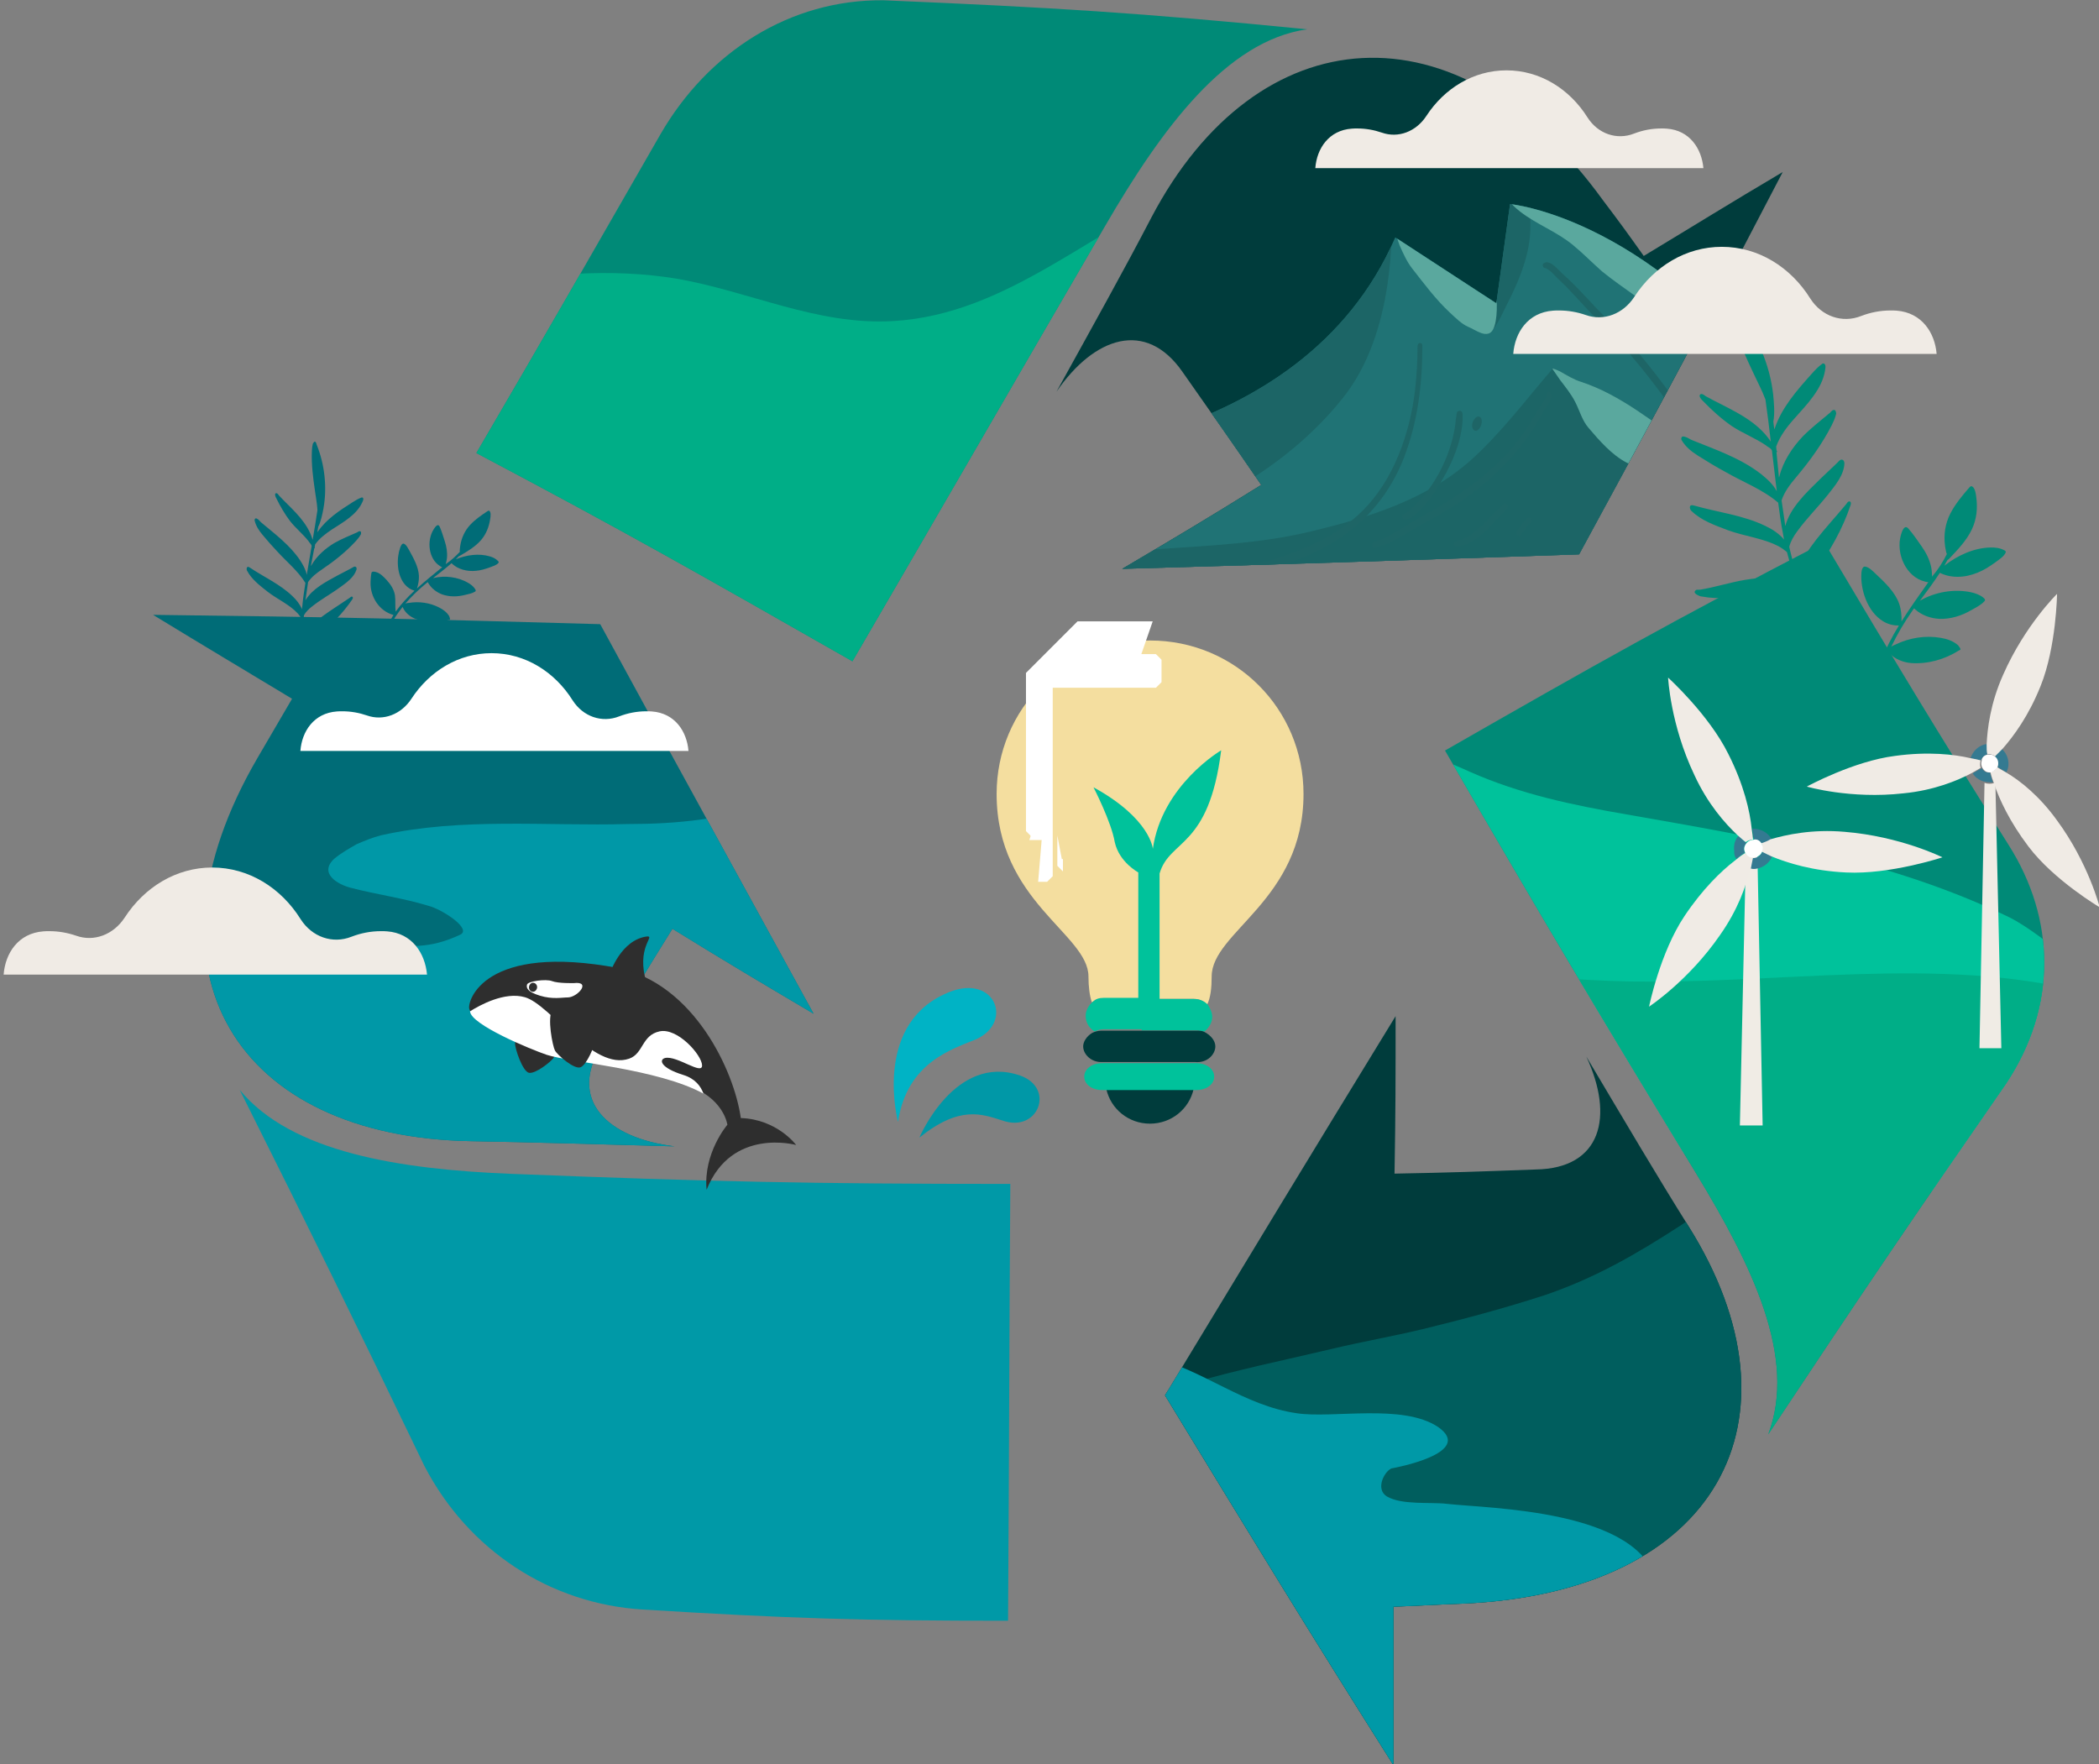 <?xml version="1.0" encoding="UTF-8"?>
<!-- Generator: Adobe Illustrator 26.0.3, SVG Export Plug-In . SVG Version: 6.00 Build 0)  -->
<svg xmlns="http://www.w3.org/2000/svg" xmlns:xlink="http://www.w3.org/1999/xlink" version="1.1" x="0px" y="0px" viewBox="0 0 187.4 157.5" style="enable-background:new 0 0 187.4 157.5;" xml:space="preserve">
<rect x="0" y="0" width="187.4" height="157.5" fill="#808080" stroke="none"/>
<style type="text/css">
	.st0{fill:#006C77;}
	.st1{clip-path:url(#SVGID_00000047738605390329777640000010406572309735667123_);}
	.st2{fill-rule:evenodd;clip-rule:evenodd;fill:#0098A7;}
	.st3{fill:#0099A7;}
	.st4{clip-path:url(#SVGID_00000162320591519883391410000006135019201147890864_);}
	.st5{fill-rule:evenodd;clip-rule:evenodd;fill:#00B4C5;}
	.st6{fill:#003C3C;}
	.st7{clip-path:url(#SVGID_00000065765692660612670290000012343551732053357966_);}
	.st8{fill-rule:evenodd;clip-rule:evenodd;fill:#207375;}
	.st9{clip-path:url(#SVGID_00000118382203503158613380000018067133992435089581_);}
	.st10{fill-rule:evenodd;clip-rule:evenodd;fill:#1C6566;}
	.st11{clip-path:url(#SVGID_00000015333451380862649770000010248259776423531675_);}
	.st12{fill-rule:evenodd;clip-rule:evenodd;fill:#5AA89E;}
	.st13{fill:#1E6566;}
	.st14{fill:#008A77;}
	.st15{clip-path:url(#SVGID_00000002374479476912138790000015936062877220227769_);}
	.st16{fill-rule:evenodd;clip-rule:evenodd;fill:#00AE87;}
	.st17{clip-path:url(#SVGID_00000059307955416210323630000011601306627904426649_);}
	.st18{fill-rule:evenodd;clip-rule:evenodd;fill:#005E5E;}
	.st19{fill-rule:evenodd;clip-rule:evenodd;fill:#0099A7;}
	.st20{clip-path:url(#SVGID_00000010288510384073239700000002579560038780958349_);}
	.st21{fill-rule:evenodd;clip-rule:evenodd;fill:#00C29B;}
	.st22{fill-rule:evenodd;clip-rule:evenodd;fill:#00B3C5;}
	.st23{fill:#2E2E2E;}
	.st24{fill:#FFFFFF;}
	.st25{fill:#F0ECE5;}
	.st26{fill:#347A91;}
	.st27{fill:#F0EBE5;}
	.st28{fill:#F4DE9F;}
	.st29{fill-rule:evenodd;clip-rule:evenodd;fill:#FFFFFF;}
	.st30{fill:#00C29B;}
</style>
<g id="BACKGROUND">
</g>
<g id="OBJECTS">
	<g id="OBJECTS_1_">
		<g transform="matrix(0.962,0,0,0.925,196.349,225.001)">
			<path class="st0" d="M-128.6-145.4c-7.9-15-11.9-22.5-19.8-37.6c-16.8-0.5-25.1-0.7-41.5-0.9c5.2,3.3,7.8,4.9,12.9,8.1     c-1.3,2.3-1.9,3.4-3.2,5.7c-11.6,20.7-1.9,36.6,19.8,37c5.6,0.1,11.7,0.3,18.9,0.5c-6.3-0.8-9.9-4.5-6.8-9.7     c2.6-4.5,3.9-6.8,6.6-11.3C-136.4-150.2-133.8-148.6-128.6-145.4"></path>
			<g>
				<defs>
					<path id="SVGID_1_" d="M-128.6-145.4c-7.9-15-11.9-22.5-19.8-37.6c-16.8-0.5-25.1-0.7-41.5-0.9c5.2,3.3,7.8,4.9,12.9,8.1       c-1.3,2.3-1.9,3.4-3.2,5.7c-11.6,20.7-1.9,36.6,19.8,37c5.6,0.1,11.7,0.3,18.9,0.5c-6.3-0.8-9.9-4.5-6.8-9.7       c2.6-4.5,3.9-6.8,6.6-11.3C-136.4-150.2-133.8-148.6-128.6-145.4"></path>
				</defs>
				<clipPath id="SVGID_00000130611392203825912700000008823607253138906259_">
					<use xlink:href="#SVGID_1_" style="overflow:visible;"></use>
				</clipPath>
				<g style="clip-path:url(#SVGID_00000130611392203825912700000008823607253138906259_);">
					<g transform="matrix(1.04,0,0,1.081,-204.181,-243.163)">
						<path class="st2" d="M65.8,72.5c0,0.1,0.1-0.3,0-0.3c-1.1,0.2-2.1,0.8-3.2,0.9c-2.2,0.3-4.3,0.4-6.5,0.4        c-7.3,0.2-14.8-0.6-22,1c-0.8,0.2-1.5,0.5-2.2,0.8c-0.7,0.4-1.4,0.8-2,1.3c-1.4,1.3,0.3,2.3,1.5,2.6c2.3,0.6,4.6,0.9,6.9,1.6        c1.2,0.3,4,2.1,2.8,2.6c-2.8,1.3-4.5,1-7.4,0.9c-6.3-0.2-13.5-1.3-19.8,0.8C11.5,86,5.1,88.1,6,92.2        c1.3,5.7,9.5,11.1,14.7,12.5c16.6,4.5,31.9,2.1,48.5-0.6c5.3-0.9,11.7-0.6,16.4-3.6c6.2-3.9,15.3-12.5,8.3-20.3        c-1.4-1.5-2.8-3-4.5-4.1c-1.7-1.1-3.5-2-5.4-2.6L65.8,72.5"></path>
					</g>
				</g>
			</g>
		</g>
		<path class="st3" d="M21.4,97.3c4.6,5.6,14.3,7.1,24.2,7.5c17.8,0.7,26.7,0.9,44.6,0.9c-0.1,15.6-0.1,23.4-0.2,39    c-13.1,0-19.6-0.2-32.6-1c-8.3-0.5-15.6-5.3-19.5-12.8C31.3,117.2,28,110.5,21.4,97.3"></path>
		<g>
			<defs>
				<path id="SVGID_00000007395757538778518900000016629208812320544183_" d="M21.4,97.3c4.6,5.6,14.3,7.1,24.2,7.5      c17.8,0.7,26.7,0.9,44.6,0.9c-0.1,15.6-0.1,23.4-0.2,39c-13.1,0-19.6-0.2-32.6-1c-8.3-0.5-15.6-5.3-19.5-12.8      C31.3,117.2,28,110.5,21.4,97.3"></path>
			</defs>
			<clipPath id="SVGID_00000078725292472557527490000016356958552559820210_">
				<use xlink:href="#SVGID_00000007395757538778518900000016629208812320544183_" style="overflow:visible;"></use>
			</clipPath>
			
				<g transform="matrix(0.991,-0.327,0.391,1.28,-211.564,-453.708)" style="clip-path:url(#SVGID_00000078725292472557527490000016356958552559820210_);">
				<path class="st5" d="M49.2,442.4c0.5-0.1,0.8-0.8,1.3-0.9c1.8-0.2,3.9,4,4.6,4.7c3.6,3.3,8.8,6.7,13.1,9      c5.4,2.9,9.9,4.5,15.7,6.4c5.4,1.8,7.5,1.7,12.6,4.4c7.6,4,12.6,11.3,20.2,15.4c2.4,1.3,9.7,4,12.7,6.2c1.4,1,3.4,2.7,3.7,4.7      c0.5,3.7-4.5,7.4-7.8,7.8c-10.2,1.2-20-2.4-29.5-5.6c-8.8-3-15.4-5.7-23.6-10.1c-11-5.9-19.7-14.4-27.8-23.7L49.2,442.4"></path>
			</g>
		</g>
		<g transform="matrix(0.962,0,0,0.925,254.497,83.902)">
			<path class="st6" d="M-160.4-35.8c16.9-0.5,25.5-0.8,42.4-1.4c7.8-14.9,11.6-22.3,18.9-36.9c-5.2,3.2-7.8,4.9-12.9,8.1     c-1.5-2.2-2.2-3.2-3.8-5.4c-13.5-19.4-32.1-17.7-41.9,1.7c-2.5,5-5.4,10.4-8.8,16.8c3.5-5.3,8.3-7,11.7-1.9     c2.9,4.3,4.4,6.5,7.3,10.9C-152.6-40.6-155.2-39-160.4-35.8"></path>
			<g>
				<defs>
					<path id="SVGID_00000039124822038474142500000008436065472708789183_" d="M-160.4-35.8c16.9-0.5,25.5-0.8,42.4-1.4       c7.8-14.9,11.6-22.3,18.9-36.9c-5.2,3.2-7.8,4.9-12.9,8.1c-1.5-2.2-2.2-3.2-3.8-5.4c-13.5-19.4-32.1-17.7-41.9,1.7       c-2.5,5-5.4,10.4-8.8,16.8c3.5-5.3,8.3-7,11.7-1.9c2.9,4.3,4.4,6.5,7.3,10.9C-152.6-40.6-155.2-39-160.4-35.8"></path>
				</defs>
				<clipPath id="SVGID_00000144328110431596361670000005937583974158240899_">
					<use xlink:href="#SVGID_00000039124822038474142500000008436065472708789183_" style="overflow:visible;"></use>
				</clipPath>
				<g style="clip-path:url(#SVGID_00000144328110431596361670000005937583974158240899_);">
					<g transform="matrix(0.265,0,0,0.306,-13.292,28.718)">
						<path class="st8" d="M-593.8-245.9c0,0,101.1-0.3,134.3-69.5l35.4,20.8l4.8-31.3c0,0,52.1,4.2,99.7,66.6l-4.7,52.9H-592        L-593.8-245.9z"></path>
						<g>
							<defs>
								<path id="SVGID_00000150060035694847294440000005237838864589136017_" d="M-593.8-245.9c0,0,101.1-0.3,134.3-69.5l35.4,20.8          l4.8-31.3c0,0,52.1,4.2,99.7,66.6l-4.7,52.9H-592L-593.8-245.9z"></path>
							</defs>
							<clipPath id="SVGID_00000018201610297619560420000003908958249876600721_">
								<use xlink:href="#SVGID_00000150060035694847294440000005237838864589136017_" style="overflow:visible;"></use>
							</clipPath>
							<g style="clip-path:url(#SVGID_00000018201610297619560420000003908958249876600721_);">
								<g transform="matrix(1,0,0,1.031,0,-8.989)">
									<path class="st10" d="M-461.1-302.1c0-0.3,0,1.3,0,1.7c0,1.4,0.2,2.7,0.2,4c0,4.2-0.6,9.2-1.3,13.4           c-2.1,12.7-6.9,25.5-15.8,35.1c-20.3,22.2-52.2,37-81.6,42.2c-11.8,2.1-29.4,2.3-36.8-8.9c-7.9-11.8,6-23.7,15.1-28.5           c8.4-4.4,18.1-7,27-9.8c16.7-5.3,33.5-10.4,49.2-18.3c9.9-4.9,19.6-11.7,27.9-19c5.2-4.5,11.2-10.8,17.2-12.8"></path>
								</g>
								<g transform="matrix(0.938,0.358,-0.416,1.156,56.532,-133.773)">
									<path class="st10" d="M-510.7,15.4c0.4,0,0.6,2.4,0.8,2.8c0.8,2.2,2.2,4.2,3.4,6.1c0.3,0.5,1,1.7,1.9,1.3           c2.2-1.1,2.9-6.5,3.3-8.6c1.6-7.3,2.6-15.6-0.8-22.4c-1.2-2.4-1.1-5.5-3.7-6.8c-1-0.5-10.8-2.4-10.9-2           c-1.1,5.6,7.3,17.8,7.3,23.4c0,1.6,0,4.1-0.5,5.6c-0.1,0.4-0.5,2.7-0.4,2.5"></path>
								</g>
								<g transform="matrix(1,0,0,1.031,0,-8.989)">
									<path class="st10" d="M-583.1-201.9c1.6,0,4.8,1.8,7.3,1.9c10.9,0.7,21.9-1.1,32.7-1.8c18.3-1.1,36.4-1.7,54.4-5.5           c19.3-4.1,40.1-9.5,56-22c10.5-8.3,19.1-18.4,28.3-27.7c0.2-0.2,2.3,0.7,2.6,0.8c2.2,1.1,5,2.6,7.4,3.2           c13.9,4,25.4,12.5,37.7,19.9c9.6,5.8,20.5,9.3,27.7,18.3c2.6,3.2,6.2,5.7,6.8,10c2.6,17.9-23.6,17.8-34.8,18.3           c-3.4,0.1-6.8,0.3-10.2,0.3H-379c-23.8,0-47.5-1-71.4-0.2c-18.1,0.6-36,3.1-54,4.5c-13,1-26,1.3-39,1.8           c-3,0.1-6.1,0.2-9.1,0.5c-2.9,0.3-5.7,0.6-8.6,0.8c-8,0.7-19.7,3-25.1-4.2c-2-2.7-3.7-5.7-2.1-8.9"></path>
									<g>
										<defs>
											<path id="SVGID_00000165198517205019092920000010929003404228882849_" d="M-583.1-201.9c1.6,0,4.8,1.8,7.3,1.9             c10.9,0.7,21.9-1.1,32.7-1.8c18.3-1.1,36.4-1.7,54.4-5.5c19.3-4.1,40.1-9.5,56-22c10.5-8.3,19.1-18.4,28.3-27.7             c0.2-0.2,2.3,0.7,2.6,0.8c2.2,1.1,5,2.6,7.4,3.2c13.9,4,25.4,12.5,37.7,19.9c9.6,5.8,20.5,9.3,27.7,18.3             c2.6,3.2,6.2,5.7,6.8,10c2.6,17.9-23.6,17.8-34.8,18.3c-3.4,0.1-6.8,0.3-10.2,0.3H-379c-23.8,0-47.5-1-71.4-0.2             c-18.1,0.6-36,3.1-54,4.5c-13,1-26,1.3-39,1.8c-3,0.1-6.1,0.2-9.1,0.5c-2.9,0.3-5.7,0.6-8.6,0.8c-8,0.7-19.7,3-25.1-4.2             c-2-2.7-3.7-5.7-2.1-8.9"></path>
										</defs>
										<clipPath id="SVGID_00000097500506236353083410000014266661065348608188_">
											<use xlink:href="#SVGID_00000165198517205019092920000010929003404228882849_" style="overflow:visible;"></use>
										</clipPath>
										<g style="clip-path:url(#SVGID_00000097500506236353083410000014266661065348608188_);">
											<path class="st12" d="M-406.9-260.5c-0.6-0.4,1.2,2.2,1.5,2.5c1.3,1.4,2.4,2.9,3.6,4.4c1.9,2.2,3.9,4.3,5.4,6.9             c1.5,2.6,2.4,5.6,4.6,7.8c3.8,3.9,8.2,8.3,13.3,10.6c4.3,1.9,8.8,3,13.1,4.9c6.3,2.9,10.7,8.9,16.5,12.5             c5.4,3.3,12,3.2,18,3.3c1.1,0,6.5,0,6.6-1.9c0.1-1.7-2.5-4.7-3.3-6.1c-3.4-6.1-6.5-11.4-12.2-15.7             c-15.2-11.6-31.1-21.7-50-26.1c-2.2-0.5-4.3-1.5-6.6-1.8c-1.8-0.2-3.6,0.1-5.3-0.3c-2.5-0.6-4.2-1.5-6.8-0.9"></path>
										</g>
									</g>
								</g>
								<g transform="matrix(1,0,0,1.031,0,-8.989)">
									<path class="st12" d="M-459.4-298.5c-0.1-0.1,1.1,3.1,1.4,3.7c1.2,2.4,2.6,5.1,4.4,7.1c4.3,4.8,8.2,9.4,13.2,13.5           c2,1.6,4.1,3.5,6.5,4.4c2.4,0.8,6.8,4,8.7,0.7c3.1-5.4,0.1-22.9-4.1-26.9c-2.3-2.3-6.2,5.7-8.9,3.9           c-1.8-1.3-3.8-2.4-5.7-3.5c-2.7-1.6-6.2-4.1-9.3-4.8c-2.6-0.5-5.3,2-7.6,1.1"></path>
								</g>
								<g transform="matrix(1,0,0,1.031,0,-8.989)">
									<path class="st12" d="M-420.1-310.1c-1,1.2,3.1,4.2,4.3,5c5.9,4,12.8,6.1,18.6,10.3c3.5,2.5,6.7,5.4,10.1,8           c3.9,2.8,8,5.2,12.1,7.8c4.4,2.8,8.8,5.7,13.8,7.4c0.7,0.2,1.3,0.7,2,0.9c2.9,1,10.5,2.3,12.2-1.6c0.5-1.1-0.7-3.1-1.2-4           c-1.9-3.3-5.3-6.4-7.9-9.3c-7.5-8.2-16.8-14.9-26.3-20.5c-4.6-2.7-9.2-5.3-14.5-6.3c-5.4-1-12.3-3.4-17.8-2.2           c-2.2,0.5-3.9,0.5-5.4,2.3c-0.4,0.5-0.7,1.5-0.5,2.2c0,0.2,0.3,1.1,0.5,0.8"></path>
								</g>
								<g transform="matrix(1,0,0,1.031,0,-8.989)">
									<path class="st13" d="M-406.6-289.6c2.2,0,4.1,2.3,6,3.8c5.1,3.9,9.5,8.6,14.5,12.9c13.9,11.8,25.5,26,36.2,40.8l0.2,0.3           c2.5,3.5,5,7.1,7.4,10.7l0.1,0.7c0,0-0.3,0.5-0.4,0.6l-0.7,0.1l-0.6-0.4c-13.3-18.5-27.2-37.1-45.1-52.2           c-4.5-3.8-8.5-8.2-13.1-11.9c-1.5-1.2-2.8-2.8-4.6-3.5c-0.7-0.3-0.3-0.1-0.3-0.1l-0.6-0.2l-0.3-0.6l0.2-0.6           C-407.4-289.2-406.9-289.6-406.6-289.6z M-359.5-256.2c0.9,0.1,1.7,1,1.7,1c0.6,0.3,0.5,0.4,0.7,0.7c2.2,3.7,5,6.3,7.4,9.6           c1.7,2.3,3.2,4.6,4.7,7c0,0,1.9,2.7,3.3,5c1.4,2.2,2.8,4.5,4.3,6.7l0.1,0.7c0,0-0.3,0.5-0.4,0.6c0,0-0.7,0-0.6,0.2           c0,0,0.1,0.9-0.5,1.2c-1,0.5-2.2-1.1-2.9-2.3l-0.7-1.1l-0.2-0.4l-0.3-0.1c-0.5-0.8-0.4-1.1-0.4-1.1           c-3.8-6.2-7.5-12.5-11.5-18.7c-0.4-0.6-0.5-0.7-0.8-1.1c-1.2-1.6-2.5-3-3.1-4.9l-0.6-0.6c-0.6-0.5-1.1-1.1-0.9-1.8l0.8-0.6           C-359.6-256.2-359.6-256.2-359.5-256.2z M-351.8-260c1.6,0.1,2.9,1.9,3.7,3.6c1,1.3,2.2,3.7,0.2,4.3           c-2.2,0.6-4.6-3.1-5.2-5.7C-353.3-258.8-353.1-260-351.8-260z"></path>
								</g>
								<g transform="matrix(1,0,0,1.031,0,-8.989)">
									<path class="st13" d="M-450.8-264.9l0.6,0.2l0.2,0.6c0,11.7-1.6,23.3-6.4,34.2c-4.8,10.9-13.3,19.8-24,25.6           c-6.9,3.7-14.4,6.4-22,8.2c-3.1,0.7-6.2,1-9.3,0.8l-1.4-0.2c-1.1-0.5-1-0.6-1-0.6l0.2-1c0.5-0.4,0.2-0.3,0.8-0.3l0.5-0.1           c0.2,0,0.3,0,0.5,0c0.8,0,0.9,0,1.3,0c3.7,0.1,7.3-0.7,10.8-1.8c10.3-3,20.7-7,29.1-14.3c10.5-9.1,16.4-23,18.3-36.6           c0.6-4.6,0.9-9.2,0.9-13.8l0.2-0.6C-451.4-264.7-450.9-264.9-450.8-264.9z M-513.1-195.7 M-405.1-249.7l0.3,0.6           c0.2,2.2-2,3.8-3.2,5.8c-5.9,9.5-14.1,17.4-23.7,23.8c-5.7,3.8-11.8,7-18,9.9c-0.1,0.1-0.3,0.1-0.4,0.2           c-4.3,2-8.4,4.6-12.9,6.2c-1.1,0.4-2.3,0.7-3.5,1l-0.7-0.1c0,0-0.4-0.5-0.4-0.6l0.1-0.7l0.6-0.4c6.5-1.8,12.3-5.8,18.3-8.6           c14-6.6,27.5-15.5,35.8-27c1.6-2.3,3.1-4.7,4.8-6.8c0.6-0.8,1.2-1.5,1.5-2.4c0.1-0.3,0-0.2,0-0.2l0.2-0.6l0.6-0.3           C-405.5-249.9-405.3-249.8-405.1-249.7z M-420.2-215.4L-420.2-215.4l0.2,0.6l-0.3,0.6c-4.6,3.9-8.5,8.8-14.4,10.9           c-1.1,0.4-2.2,0.6-3.4,0.7l-0.6-0.2l-0.3-0.6l0.2-0.6c0.5-0.2,0.7-0.3,1-0.4c4.2-0.7,7.8-3.8,10.9-6.6           c0.9-0.8,1.8-1.6,2.8-2.5c0,0,1.3-1.1,2.7-2.2l0.6-0.2C-420.6-215.6-420.4-215.5-420.2-215.4z M-411.9-211.3l0.3,0.6           l-0.2,0.6c0,0-0.8,0.4-0.5,0.3c0,0-1.7,1.9-3.1,3.6l-0.6,0.3l-0.7-0.2l-0.3-0.6l0.2-0.7c1.1-1.4,2.1-3,3.7-3.9           C-412.7-211.5-412.3-211.4-411.9-211.3z M-436.9-244.2l0.7,0.3l0.3,0.7c0,0.8,0,2,0,2c-0.5,6.4-3.4,12.6-7.1,18.1           c-2.8,4.3-6.1,8.5-10.2,11.2c-0.9,0.6-1.9,1.1-3,1l-0.6-0.3l-0.3-0.6l0.2-0.6c0,0,1.6-0.6,2.7-1.4           c8.1-6.4,13.9-16,15.6-25.4c0.2-0.9,0.3-2.3,0.3-2.3c0-0.1,0-0.2,0.1-0.4c0.1-0.6,0.2-1.4,0.2-1.4l0.3-0.7           C-437.6-243.9-437-244.2-436.9-244.2z M-430.3-242.4c1.6,0.2,1.5,3-0.4,4.2c-1.1,0.7-2.6-0.7-1.5-2.8           C-431.7-241.8-431.1-242.4-430.3-242.4z"></path>
								</g>
							</g>
						</g>
					</g>
				</g>
			</g>
		</g>
		<g transform="matrix(0.962,0,0,0.925,289.285,202.878)">
			<path class="st14" d="M-179.4-216.5c-7.5,1.1-13.5,9.6-18.7,18.9c-9.4,16.8-14.1,25.3-23.5,42.1c-14-8.3-20.9-12.4-34.9-20.1     c6.8-12.1,10.2-18.3,17.1-30.8c4.4-7.9,12-13,20.7-12.9C-202.9-218.6-195-218.1-179.4-216.5"></path>
			<g>
				<defs>
					<path id="SVGID_00000174600635318155956360000006279325589714926242_" d="M-179.4-216.5c-7.5,1.1-13.5,9.6-18.7,18.9       c-9.4,16.8-14.1,25.3-23.5,42.1c-14-8.3-20.9-12.4-34.9-20.1c6.8-12.1,10.2-18.3,17.1-30.8c4.4-7.9,12-13,20.7-12.9       C-202.9-218.6-195-218.1-179.4-216.5"></path>
				</defs>
				<clipPath id="SVGID_00000028291372111042613800000008679076761134119318_">
					<use xlink:href="#SVGID_00000174600635318155956360000006279325589714926242_" style="overflow:visible;"></use>
				</clipPath>
				<g style="clip-path:url(#SVGID_00000028291372111042613800000008679076761134119318_);">
					<g transform="matrix(1.04,0,0,1.081,-300.824,-219.254)">
						<path class="st16" d="M26.2,33.8c8.3-7.6,23.2-10.8,34.2-9c6.5,1.1,12.6,4.2,19.4,3.8c10.4-0.6,18-8.5,27.3-12.2        c6-2.4,15.7-4.5,19.4,2.7c6.2,12-7.8,26.4-15.3,33.9c-8.5,8.4-18.3,16-30.3,18.9c-18.1,4.3-45.3-0.7-61-9.8L26.2,33.8z"></path>
					</g>
				</g>
			</g>
		</g>
		<g transform="matrix(0.962,0,0,0.925,305.841,415.86)">
			<path class="st6" d="M-188.4-351.5c-8.6,14.6-12.9,22-21.4,36.6c8.5,14.5,12.7,21.7,21.2,35.7c0-6.1,0-9.2,0-15.3     c2.6-0.1,3.9-0.2,6.5-0.3c23.6-1.1,32.1-17.8,20.9-36.4c-2.9-4.8-5.9-10.1-9.5-16.4c2.6,5.8,1.4,10.8-4.7,10.9     c-5.2,0.2-7.9,0.3-13.1,0.4C-188.4-342.3-188.4-345.4-188.4-351.5"></path>
			<g>
				<defs>
					<path id="SVGID_00000035511852815315837470000011863042941628040858_" d="M-188.4-351.5c-8.6,14.6-12.9,22-21.4,36.6       c8.5,14.5,12.7,21.7,21.2,35.7c0-6.1,0-9.2,0-15.3c2.6-0.1,3.9-0.2,6.5-0.3c23.6-1.1,32.1-17.8,20.9-36.4       c-2.9-4.8-5.9-10.1-9.5-16.4c2.6,5.8,1.4,10.8-4.7,10.9c-5.2,0.2-7.9,0.3-13.1,0.4C-188.4-342.3-188.4-345.4-188.4-351.5"></path>
				</defs>
				<clipPath id="SVGID_00000029031274821860596280000005264134576150233768_">
					<use xlink:href="#SVGID_00000035511852815315837470000011863042941628040858_" style="overflow:visible;"></use>
				</clipPath>
				<g style="clip-path:url(#SVGID_00000029031274821860596280000005264134576150233768_);">
					<g transform="matrix(0.928,0.123,-0.118,0.961,-244.467,-438.136)">
						<path class="st18" d="M107.2,92.3c0.2,0-0.4,0.2-0.5,0.4c-0.5,0.5-0.8,1.2-1.3,1.7c-1.3,1.3-2.6,2.6-4,3.8        c-4,3.4-7.8,6.3-12.5,8.6c-3.8,1.8-7.7,3.4-11.6,4.9c-2.9,1.1-5.8,2-8.7,3.1c-9,3.4-18.2,6.2-25.6,12.5        c-3.7,3.2-5.5,8.5-2.7,12.9c4.5,7.2,12.9,11.7,20.9,13.7c15.9,3.9,30.9,3.8,44.6-5.8c5.2-3.6,10.9-7.3,13.4-13.4        c2.3-5.4,4.6-11.8,3.2-17.9c-0.9-4.1-2.4-3.3-3.9-7.2c-0.8-2.1-0.2-4.5,0-6.6L107.2,92.3"></path>
					</g>
					<g transform="matrix(1.027,-0.169,0.162,1.067,-375.336,-400.842)">
						<path class="st19" d="M127,97c0.6,0,1.1-0.6,1.7-0.6c4.9,0.4,11.2,1.6,15.7,3.6c4.3,1.9,7.3,5.5,11.8,6.9        c3.1,1,9.5,0.6,12.3,3.2c2.9,2.8-4.4,3-4.7,3c-0.7,0.2-1.7,1.6-0.8,2.4c1.2,1,3.8,1.1,5.2,1.5c3.6,1,17.1,3.2,17.4,10        c0,0.7-0.5,1.2-0.7,1.9c-0.2,1-0.4,3.4-1.1,4.2c-1.9,2-6.2,4.2-8.6,5.4c-5.3,2.6-7.4,3.9-13.5,4.4c-2.7,0.3-7.8-0.7-10.5-1        c-8.4-0.8-13.8-0.7-20.9-5.3L127,97"></path>
					</g>
				</g>
			</g>
		</g>
		<g transform="matrix(0.962,0,0,0.925,375.859,186.056)">
			<path class="st14" d="M-226.6-62.7c2.7-7.4-1.5-16.3-6.7-25.2c-9.3-15.9-14-24.1-23.3-40.8c14.1-8.4,21.1-12.5,35.2-20.1     c6.8,11.9,10.2,17.8,17.1,29.2c4.4,7.2,4.5,15.6-0.2,23C-213.3-83.4-217.8-76.5-226.6-62.7"></path>
			<g>
				<defs>
					<path id="SVGID_00000030453478451980368260000016645182285367977877_" d="M-226.6-62.7c2.7-7.4-1.5-16.3-6.7-25.2       c-9.3-15.9-14-24.1-23.3-40.8c14.1-8.4,21.1-12.5,35.2-20.1c6.8,11.9,10.2,17.8,17.1,29.2c4.4,7.2,4.5,15.6-0.2,23       C-213.3-83.4-217.8-76.5-226.6-62.7"></path>
				</defs>
				<clipPath id="SVGID_00000024718899676543786450000009897562600156817549_">
					<use xlink:href="#SVGID_00000030453478451980368260000016645182285367977877_" style="overflow:visible;"></use>
				</clipPath>
				<g style="clip-path:url(#SVGID_00000024718899676543786450000009897562600156817549_);">
					<g transform="matrix(0.967,0.397,-0.382,1.005,-268.749,-339.737)">
						<path class="st21" d="M77.9,177.9c-0.4-0.6,2.3,0,2.4,0c1.7,0.4,3.4,0.3,5.1,0.4c4.9,0.2,9.6-0.6,14.4-1.6        c11.7-2.4,23.4-4.9,35.2-4c3.2,0.3,10.4,2.7,12.6,5c1,1.1,1.1,2.5,1.5,3.8c2.5,8.5-4.8,14.6-12.5,16.8        c-6.1,1.7-11.9,4-18.3,4.5c-5.5,0.5-11-0.2-16.6,0c-7.6,0.3-17.6,0.4-24.1-4.1L77.9,177.9z"></path>
					</g>
					<g transform="matrix(0.992,0.578,-0.774,1.435,-134.491,-542.094)">
						<path class="st16" d="M86.6,268c0.8,0.8,2.2-0.7,3.3-1.1c3.7-1.3,7.5-2.5,11.2-4c11-4.4,21.8-10.7,33.8-12.3        c3-0.4,6-0.3,9.1-0.3c5.7-0.1,9.8,0.9,10.4,7.3c0.8,7.5-3.4,13.5-9.4,17.6c-12,8.3-26.7,15.3-41.6,12.5        c-9.2-1.7-19.6-9.1-17.2-20"></path>
					</g>
				</g>
			</g>
		</g>
		<g transform="matrix(-0.278,0.103,-0.099,-0.267,750.574,66.971)">
			<path class="st14" d="M1843.6,743.7c0.3,0.1,0.4,0.5,0.7,0.8l0,0.1c3,6.6,4.3,13.8,4.6,21l0.1,0.3l0.1,0.4c0,0.1-0.1,0.3-0.1,0.3     c0,0.3,0,0.5,0,0.8c0,0.1,0,0.3,0,0.4c2.6,1.5,6,1.7,9,2.1c0.7,0.1,1.4,0.2,2.1,0.3c5.2,0.8,10.5,1.8,15.3,4.3     c0.7,0.4,1.4,0.8,2.1,1.2c0,0,2,1.6,1,2.2c-0.6,0.4-0.8,0-1.6-0.2c-4.5-0.9-9.2-1.1-13.7-2c-5.1-1-10.2-2.9-14.1-6.5     c0,0.2,0,0.3,0,0.5c0,3.2-0.3,6.4-0.6,9.6c0,0,0.7,1.3,1.4,2.2c3.5,4.3,8.7,6.9,12.9,10.6c3.2,2.9,6.6,5.8,8.4,9.8     c0,0,0.1,0.3,0.1,0.3c0,0,0,0.1,0,0.1c0,0.1,0,0.2,0,0.2c0,0.1,0,0.1,0,0.2c0,0.3-0.2,0.8-0.6,0.8c-0.4,0-0.7-0.3-1-0.5     c-5.9-4.5-12.6-8-17.8-13.6c-1.7-1.8-3.1-3.8-3.9-6.1c0,0-0.1,0.9-0.3,1.8c-0.5,3.3-1.2,6.5-1.9,9.7c3,5.6,7.8,9.9,11.7,14.8     c2.1,2.5,4.1,5.1,6,7.7c1.4,1.9,2.6,4,3,6.3c0.1,0.4-0.1,0.7-0.1,0.7c-0.2,0.4-0.6,0.5-1.2,0c-0.7-0.5-1.1-1.3-1.8-1.9     c-5.7-5.4-11.8-10.6-15.8-17.4c-1.2-2.1-2.3-4.3-2.6-6.7l0,0c-0.8,3.6-1.7,7.2-2.5,10.8l-0.4,1.7c0.1,0.4-0.1,0.3,0.5,1.2     c0.1,0.1,0.2,0.3,0.3,0.4c0.2,0.2,0.3,0.5,0.3,0.5c2.3,3.4,5.4,6.2,7.7,9.5c2.2,3.3,4,6.9,5.5,10.5c0,0.1,0,0.1,0.1,0.2     c0.3,0.7,0.6,1.7,0,2c-0.5,0.2-1-0.4-1.3-1c0,0-0.9-1.1-1.6-1.9c-4.9-5.6-10.4-11.1-12.1-18.6l0-0.1c-1,4.3-2,8.6-2.9,13l0,0.2     c0,2.9,0.4,5.7,0.6,8.5c0.5,5.8,0.9,11.7,0.3,17.5c-0.1,1.1-0.3,2.2-0.6,3.2l-0.5,0.6c-0.1,0.1-0.2,0.3-0.5,0.2     c-0.5-0.1-0.5-0.8-0.7-1.4c-3-9.1-3.5-19-1.3-28.2c0.7-2.7,1.4-5.5,2.8-8c0.1-0.4,0.2-0.9,0.3-1.3c0.1-0.4,0.2-1,0.2-1     c-0.1,0.1-0.1,0.1-0.2,0.2c-4.1,5.3-10.1,8.7-16.1,12c-1.3,0.7-2.6,1.4-4,1.8c-0.2,0.1-0.5,0-0.6-0.1c-0.4-0.5-0.1-1.2,0.2-1.7     c0.1-0.1,0.1-0.3,0.2-0.4c2.8-5.2,8.6-8,14-11c2.9-1.6,5.7-3.5,7.8-6.1l0.3-1.2c0-0.2-0.2-0.3,0.1-0.5l0.1,0     c0.6-2.5,1.3-5,1.9-7.5l0-0.2c-0.1,0.1-0.1,0.2-0.2,0.3c-2.6,4-6.7,7.1-10.8,9.2c-3.3,1.6-6.7,2.7-10.2,4     c-0.2,0.1-0.3,0.2-0.8,0.4c-0.4,0.1-1,0-0.9-0.7c0-0.8,0.2-0.7,0.4-1.1c0.6-0.9,1.4-1.7,2.2-2.5c4.6-4.4,9.9-8.1,15.5-11.4     c2.4-1.4,4.8-3,6.5-5.2l0,0c0.5-2.4,1-4.9,1.5-7.3l0.1-0.3l0-0.3c-3.3,4.8-9.2,7.4-14.8,10c-1.2,0.5-2.4,1.1-3.6,1.6     c-0.6,0.3-1.2,0.5-1.8,0.8c-0.7,0.3-1.3,0.6-1.9,0.9c-0.4,0.2-1.1,0.1-1.2-0.6l0-0.4c0-0.2,0.1-0.3,0.1-0.4     c1.3-3.3,4.8-5.4,7.8-7.3c4.1-2.6,8.6-4.7,12.6-7.5c1.5-1,2.9-2.2,3.9-3.7l0,0c0.4-3.2,0.7-6.4,0.8-9.6c0,0-0.5,0.8-0.9,1.5     c-2.1,3-5.2,5.3-8.3,7.3c-3.9,2.5-7.9,4.6-11.9,7c-0.4,0.2-0.9,0.6-0.9,0.6c-0.3,0.1-0.7,0.1-0.8-0.3c-0.1-0.4,0.3-0.9,0.3-0.9     c4.8-6.2,10.6-11.3,17.1-15.7c1.8-1.2,3.8-2.4,5.3-4l0.1-0.1c-0.2-7.2-1.6-14.5-4.4-21.2l-0.1-0.4c0-0.4-0.1-0.2,0-0.8     C1843.3,743.8,1843.2,743.7,1843.6,743.7z"></path>
		</g>
		<g transform="matrix(0.114,0.104,-0.111,0.12,295.165,14.97)">
			<path class="st14" d="M-425.5,656.2c-0.3-0.1-0.6-0.2-0.9-0.4c-1-0.7-2.1-1.4-3.1-2.2l-0.1-0.1c-4.8-3.8-8.5-8.8-10.3-14.8     c-1.7-5.7-2-11.7-2.2-17.4c0-0.8-0.1-1.7,1.3-1.7c1.4,0,2.6,0.8,3.8,1.6c0,0,1,0.7,1.7,1.3c4.7,3.7,8.7,8.5,10.7,14.5     c2.2,6.6,2,13.6,1.9,20.5l-0.1,0.5l-0.1,0.4c0.3,1.2,0.6,2.3,0.9,3.5c1.6-9.2,5.6-18.2,12.6-24.5c1.9-1.7,4.1-3.2,6.7-3.8     c0.1,0,0.2,0,0.2-0.1c0.1,0,0.1,0,0.2,0c0.5-0.1,1.1-0.1,1.3,0.8c0.6,2.2-0.1,4.7-0.6,7.2c0,0-0.4,1.8-0.7,3     c-1.7,7.3-5.6,14.3-11.8,18.6c-2.1,1.5-4.5,2.6-7,3.3c1.1,6.2,1.8,12.5,2.5,18.6c3-9.3,9.9-17.5,18.3-22.2     c2.2-1.2,4.6-2.2,7.2-2.4c0,0,0.1,0,0.1,0c0.1,0,0.3,0,0.4,0c0.1,0,0.2,0,0.3,0c0.1,0,0.1,0,0.2,0c0.5,0.1,1.1,0.1,1.1,1.1     c0,2.8-1.1,5.4-2,8.1c-1.9,6-5.3,11.6-10.3,15.6c-3.9,3-8.7,4.9-13.6,5c-0.4,0-0.8,0-1.2,0c0.1,0.5,0.1,1,0.2,1.5     c1.1,7.6,2.8,15.1,5.2,22.4c0.3-1.3,0.6-1.8,1-2.6c3.3-7.9,9.1-14.7,16.5-19.2c3.1-1.9,6.5-3.3,10.2-3.4c0,0,0,0,0.1,0     c1,0.1,2.2,0.5,2.2,0.5c0.9,0.7,0.5,0.2,0.2,1.3c-2.5,8.9-7.9,17.1-15.4,22.7c-3.6,2.6-8,4.2-12.4,4c-0.4,0-0.8-0.1-1.2-0.1     c2.2,5.8,4.9,11.5,8.4,16.8c4.1,6.2,9,11.8,14.9,16.5c1.3,1.1,2.6,2.1,3.9,3.1l0.4,1c-0.2,0-0.2,0-0.4,0l-0.6,0.1     c-1.4-0.9-2.8-1.8-4.2-2.8l-0.1,0c-8.6-6.6-15.5-15.4-20.3-24.7c-0.1-0.2-0.2-0.4-0.3-0.6c-8.4,8-22.5,9.2-33,2.8     c-2.1-1.3-4.3-2.7-6.1-4.3c-0.9-0.8,0.1-2.2,1.4-3.4c2.7-2.5,6.7-3.4,10.4-4.2c4.7-1,9.7-1.3,14.2,0.4c4.1,1.6,7.6,4.3,11.7,5.9     c-3-6.8-5.1-13.9-6.6-21.2c-2.3,2.1-5.1,3.5-8.2,4.1c-10.9,2.1-22.7-4.8-28.2-11.3c-0.2-0.3-3-3.2-0.8-4.3c1.9-1,4.4-0.8,6.5-0.8     c7.7,0.1,15.8,0.2,22.2,3.4c3,1.5,5.7,3.8,8,6.3c-1.7-8.5-2.8-17.2-4-25.7c-0.5,0.4-1.1,0.7-1.7,1c-9.7,5.1-23.5-0.4-28.6-10.1     c-1.1-2.1-2.5-5.4,0.6-5.2c4.1,0.4,8.4,1.4,12.7,2.3c4.4,0.9,8.6,2.4,12.3,4.9c1.5,1,2.8,2.3,4.1,3.5c0-0.2,0-0.3-0.1-0.5     C-423.1,665.6-424.1,660.8-425.5,656.2z"></path>
		</g>
		<g transform="matrix(-0.202,0.013,-0.012,-0.202,367.546,192.444)">
			<path class="st0" d="M1634.8,749.3c0.3,0.1,0.4,0.5,0.7,0.8l0,0.1c3,6.6,4.3,13.8,4.6,21l0.1,0.3l0.1,0.4c0,0.1-0.1,0.3-0.1,0.3     c0,0.3,0,0.5,0,0.8c0,0.1,0,0.3,0,0.4c2.6,1.5,6,1.7,9,2.1c0.7,0.1,1.4,0.2,2.1,0.3c5.2,0.8,10.5,1.8,15.3,4.3     c0.7,0.4,1.4,0.8,2.1,1.2c0,0,2,1.6,1,2.2c-0.6,0.4-0.8,0-1.6-0.2c-4.5-0.9-9.2-1.1-13.7-2c-5.1-1-10.2-2.9-14.1-6.5     c0,0.2,0,0.3,0,0.5c0,3.2-0.3,6.4-0.6,9.6c0,0,0.7,1.3,1.4,2.2c3.5,4.3,8.7,6.9,12.9,10.6c3.2,2.9,6.6,5.8,8.4,9.8     c0,0,0.1,0.3,0.1,0.3c0,0,0,0.1,0,0.1c0,0.1,0,0.2,0,0.2c0,0.1,0,0.1,0,0.2c0,0.3-0.2,0.8-0.6,0.8c-0.4,0-0.7-0.3-1-0.5     c-5.9-4.5-12.6-8-17.8-13.6c-1.7-1.8-3.1-3.8-3.9-6.1c0,0-0.1,0.9-0.3,1.8c-0.5,3.3-1.2,6.5-1.9,9.7c3,5.6,7.8,9.9,11.7,14.8     c2.1,2.5,4.1,5.1,6,7.7c1.4,1.9,2.6,4,3,6.3c0.1,0.4-0.1,0.7-0.1,0.7c-0.2,0.4-0.6,0.5-1.2,0c-0.7-0.5-1.1-1.3-1.8-1.9     c-5.7-5.4-11.8-10.6-15.8-17.4c-1.2-2.1-2.3-4.3-2.6-6.7l0,0c-0.8,3.6-1.7,7.2-2.5,10.8l-0.4,1.7c0.1,0.4-0.1,0.3,0.5,1.2     c0.1,0.1,0.2,0.3,0.3,0.4c0.2,0.2,0.3,0.5,0.3,0.5c2.3,3.4,5.4,6.2,7.7,9.5c2.2,3.3,4,6.9,5.5,10.5c0,0.1,0,0.1,0.1,0.2     c0.3,0.7,0.6,1.7,0,2c-0.5,0.2-1-0.4-1.3-1c0,0-0.9-1.1-1.6-1.9c-4.9-5.6-10.4-11.1-12.1-18.6l0-0.1c-1,4.3-2,8.6-2.9,13l0,0.2     c0,2.9,0.4,5.7,0.6,8.5c0.5,5.8,0.9,11.7,0.3,17.5c-0.1,1.1-0.3,2.2-0.6,3.2l-0.5,0.6c-0.1,0.1-0.2,0.3-0.5,0.2     c-0.5-0.1-0.5-0.8-0.7-1.4c-3-9.1-3.5-19-1.3-28.2c0.7-2.7,1.4-5.5,2.8-8c0.1-0.4,0.2-0.9,0.3-1.3c0.1-0.4,0.2-1,0.2-1     c-0.1,0.1-0.1,0.1-0.2,0.2c-4.1,5.3-10.1,8.7-16.1,12c-1.3,0.7-2.6,1.4-4,1.8c-0.2,0.1-0.5,0-0.6-0.1c-0.4-0.5-0.1-1.2,0.2-1.7     c0.1-0.1,0.1-0.3,0.2-0.4c2.8-5.2,8.6-8,14-11c2.9-1.7,5.7-3.5,7.8-6.1l0.3-1.2c0-0.2-0.2-0.3,0.1-0.5l0.1,0     c0.6-2.5,1.3-5,1.9-7.5l0-0.2c-0.1,0.1-0.1,0.2-0.2,0.3c-2.6,4-6.7,7.1-10.8,9.2c-3.3,1.6-6.7,2.7-10.2,4     c-0.2,0.1-0.3,0.2-0.8,0.4c-0.4,0.1-1,0-0.9-0.7c0-0.8,0.2-0.7,0.4-1.1c0.6-0.9,1.4-1.7,2.2-2.5c4.6-4.4,9.9-8.1,15.5-11.4     c2.4-1.4,4.8-3,6.5-5.2l0,0c0.5-2.4,1-4.9,1.5-7.3l0.1-0.3l0-0.3c-3.3,4.8-9.2,7.4-14.8,10c-1.2,0.5-2.4,1.1-3.6,1.6     c-0.6,0.3-1.2,0.5-1.8,0.8c-0.7,0.3-1.3,0.6-1.9,0.9c-0.4,0.2-1.1,0.1-1.2-0.6l0-0.4c0-0.2,0.1-0.3,0.1-0.4     c1.3-3.3,4.8-5.4,7.8-7.3c4.1-2.6,8.6-4.7,12.6-7.5c1.5-1,2.9-2.2,3.9-3.7l0,0c0.4-3.2,0.7-6.4,0.8-9.6c0,0-0.5,0.8-0.9,1.5     c-2.1,3-5.2,5.3-8.3,7.3c-3.9,2.5-7.9,4.6-11.9,7c-0.4,0.2-0.9,0.6-0.9,0.6c-0.3,0.1-0.7,0.1-0.8-0.3c-0.1-0.4,0.3-0.9,0.3-0.9     c4.8-6.2,10.6-11.3,17.1-15.7c1.8-1.2,3.8-2.4,5.3-4l0.1-0.1c-0.2-7.2-1.6-14.5-4.4-21.2l-0.1-0.4c0-0.4-0.1-0.2,0-0.8     C1634.5,749.5,1634.4,749.3,1634.8,749.3z"></path>
		</g>
		<g transform="matrix(0.054,0.094,-0.096,0.059,89.549,45.614)">
			<path class="st0" d="M-205.6,389.5c-0.3-0.1-0.6-0.2-0.9-0.4c-1-0.7-2.1-1.4-3.1-2.2l-0.1-0.1c-4.8-3.8-8.5-8.8-10.3-14.8     c-1.7-5.7-2-11.7-2.2-17.4c0-0.8-0.1-1.7,1.3-1.7c1.4,0,2.6,0.8,3.8,1.6c0,0,1,0.7,1.7,1.3c4.7,3.7,8.7,8.5,10.7,14.5     c2.2,6.6,2,13.6,1.9,20.5l-0.1,0.5l-0.1,0.4c0.3,1.2,0.6,2.3,0.9,3.5c1.6-9.2,5.6-18.2,12.6-24.5c1.9-1.7,4.1-3.2,6.7-3.8     c0.1,0,0.2,0,0.2-0.1c0.1,0,0.1,0,0.2,0c0.5-0.1,1.1-0.1,1.3,0.8c0.6,2.2-0.1,4.7-0.6,7.2c0,0-0.4,1.8-0.7,3     c-1.7,7.3-5.6,14.3-11.8,18.6c-2.1,1.5-4.5,2.6-7,3.3c1.1,6.2,1.8,12.5,2.5,18.6c3-9.3,9.9-17.5,18.3-22.2     c2.2-1.2,4.6-2.2,7.2-2.4c0,0,0.1,0,0.1,0c0.1,0,0.3,0,0.4,0c0.1,0,0.2,0,0.3,0c0.1,0,0.1,0,0.2,0c0.5,0.1,1.1,0.1,1.1,1.1     c0,2.8-1.1,5.4-2,8.1c-1.9,6-5.3,11.6-10.3,15.6c-3.9,3-8.7,4.9-13.6,5c-0.4,0-0.8,0-1.2,0c0.1,0.5,0.1,1,0.2,1.5     c1.1,7.6,2.8,15.1,5.2,22.4c0.3-1.3,0.6-1.8,1-2.6c3.3-7.9,9.1-14.7,16.5-19.2c3.1-1.9,6.5-3.3,10.2-3.4c0,0,0,0,0.1,0     c1,0.1,2.2,0.5,2.2,0.5c0.9,0.7,0.5,0.2,0.2,1.3c-2.5,8.9-7.9,17.1-15.4,22.7c-3.6,2.6-8,4.2-12.4,4c-0.4,0-0.8-0.1-1.2-0.1     c2.2,5.8,4.9,11.5,8.4,16.8c4.1,6.2,9,11.8,14.9,16.5c1.3,1.1,2.6,2.1,3.9,3.1l0.4,1c-0.2,0-0.2,0-0.4,0l-0.6,0.1     c-1.4-0.9-2.8-1.8-4.2-2.8l-0.1,0c-8.6-6.6-15.5-15.4-20.3-24.7c-0.1-0.2-0.2-0.4-0.3-0.6c-8.4,8-22.5,9.2-33,2.8     c-2.1-1.3-4.3-2.7-6.1-4.3c-0.9-0.8,0.1-2.2,1.4-3.4c2.7-2.5,6.7-3.4,10.4-4.2c4.7-1,9.7-1.3,14.2,0.4c4.1,1.6,7.6,4.3,11.7,5.9     c-3-6.8-5.1-13.9-6.6-21.2c-2.3,2.1-5.1,3.5-8.2,4.1c-10.9,2.1-22.7-4.8-28.2-11.3c-0.2-0.3-3-3.2-0.8-4.3c1.9-1,4.4-0.8,6.5-0.8     c7.7,0.1,15.8,0.2,22.2,3.4c3,1.5,5.7,3.8,8,6.3c-1.7-8.5-2.8-17.2-4-25.7c-0.5,0.4-1.1,0.7-1.7,1c-9.7,5.1-23.5-0.4-28.6-10.1     c-1.1-2.1-2.5-5.4,0.6-5.2c4.1,0.4,8.4,1.4,12.7,2.3c4.4,0.9,8.6,2.4,12.3,4.9c1.5,1,2.8,2.3,4.1,3.5c0-0.2,0-0.3-0.1-0.5     C-203.3,398.9-204.3,394.1-205.6,389.5z"></path>
		</g>
		<g transform="matrix(0.813,0.211,-0.239,0.922,122.209,-13.39)">
			<path class="st2" d="M-11.9,127.4c0,0,1.4-8.5,8.7-8c4,0.3,3.4,4.8-0.6,4.5C-6.1,123.8-8.6,123.5-11.9,127.4z"></path>
		</g>
		<g transform="matrix(0.828,-0.449,0.519,0.956,-101.624,105.443)">
			<path class="st22" d="M172.3,75.4c0,0,2.2-7.8,9.6-7.4c5.2,0.2,4.7,4.7,0.7,4.5C180.2,72.3,175.8,71.4,172.3,75.4z"></path>
		</g>
		<g transform="matrix(0.505,0.059,-0.066,0.563,108.52,95.543)">
			<g transform="matrix(0.294,0,0,0.294,135.94,278.695)">
				<path class="st23" d="M-828.3-961.9c0,0,4.1-18.3,19.2-21.8c5.7-1.1-6.2,6.2,3.4,25.2L-828.3-961.9z"></path>
			</g>
			<g transform="matrix(0.294,0,0,0.294,107.352,326.281)">
				<path class="st23" d="M-777.2-1099c-3.4,4.9-5.6,16.3-5.3,18.6c0.3,2.7,6.4,14.4,10.3,14.7c3.9,0.2,11.9-6.9,13.6-9.5      c1.7-2.6-12.7-21-12.2-22.6C-770.9-1097.7-776.6-1099.9-777.2-1099"></path>
			</g>
			<g transform="matrix(0.294,0,0,0.294,85.742,336.159)">
				<path class="st23" d="M-738.6-1129.7c-1.7-4.1,4.4-36,85.7-30.9c45.8,3.8,75.8,47.4,83,72.2c21.7-1.6,34.7,10.9,34.7,10.9      s-39.6-5.6-50,29.4c-4.6-19.4,7.8-35.9,7.8-35.9s-3.9-14.4-27.5-18.7c-15.5-4-72-8.2-81.5-13      C-696-1120.4-735.2-1121.5-738.6-1129.7"></path>
			</g>
			<g transform="matrix(0.294,0,0,0.294,167.225,306.005)">
				<path class="st24" d="M-884.2-1005.2c-14.3-2.4-15.5-6.7-11.9-7.9c6.9-2.1,23.4,7.1,22.4,1.6c-0.9-5.5-17.2-18.6-27.6-15.4      c-10.4,3.2-7.9,12.8-16.1,16.4c-20.4,8.9-50.5-23.9-66.1-26.2c-12.5-1.9-26.5,7.2-31.6,10.9c1.2,7,38.6,16.5,48.6,18.4      c13.5,2.5,67.1,0.5,95.6,10.9C-873-1000.3-876.9-1004-884.2-1005.2"></path>
			</g>
			<g transform="matrix(0.294,0,0,0.294,123.111,300.283)">
				<path class="st24" d="M-805.4-1027.8c0,0-9.2,1.2-13.1,0.3c-3.9-0.9-14.4,1.6-14.6,3.4c-0.3,1.7,0.5,3.8,8.4,5.1      c7.9,1.3,13.5-0.5,16.7-0.8C-802.2-1020.5-795-1030-805.4-1027.8"></path>
			</g>
			<g transform="matrix(0.294,0,0,0.294,116.393,323.994)">
				<path class="st23" d="M-793.4-1092.9c-2.8,4.3,2.6,19.3,4.3,21.5c1.7,2.2,12.9,9.1,16.4,7.3c3.5-1.8,6.7-12,6.8-15.1      s-21.7-11.4-22.1-13L-793.4-1092.9z"></path>
			</g>
			<g transform="matrix(0.102,-0.276,-0.276,-0.102,110.462,297.131)">
				<path class="st23" d="M676.4,1085.2c-1.4,0-2.4,1.1-2.4,2.4c0,1.4,1.1,2.4,2.4,2.4c1.4,0,2.4-1.1,2.4-2.4      C678.8,1086.2,677.7,1085.1,676.4,1085.2"></path>
			</g>
		</g>
		<g transform="matrix(0.669,0,0,0.669,138.551,79.543)">
			<g transform="matrix(1.123,0,0,1.463,418.672,300.425)">
				<path class="st25" d="M-320.1-214.9c0-0.1-0.1-0.2-0.1-0.3c-0.4,0.1-0.8,0.1-1.2,0L-322-191h2.6L-320.1-214.9z"></path>
			</g>
			<g transform="matrix(1,0,0,1,414.487,216.289)">
				<path class="st26" d="M-357.2-233.8c0.2-0.4,0.5-0.6,0.8-0.7c0-0.4,0-0.9,0-1.4c-0.9,0.1-1.7,0.7-2.1,1.6c0,0.1-0.1,0.2-0.1,0.3      c0.5,0.1,1,0.2,1.4,0.3C-357.3-233.7-357.2-233.8-357.2-233.8"></path>
			</g>
			<g transform="matrix(1,0,0,1,418.363,221.862)">
				<path class="st26" d="M-359.3-239.8c0.4,0.3,0.6,0.9,0.4,1.4c0,0,0,0,0,0c0.3,0.2,0.7,0.4,1.2,0.7c0-0.1,0.1-0.2,0.1-0.2      c0.4-1,0.1-2.2-0.7-2.9C-358.7-240.4-359-240.1-359.3-239.8"></path>
			</g>
			<g transform="matrix(1,0,0,1,417.967,223.006)">
				<path class="st26" d="M-359.1-237.5c-0.2-0.5-0.3-1-0.4-1.3c-0.2,0-0.4,0-0.6-0.1c-0.2-0.1-0.4-0.3-0.5-0.5      c-0.3,0.2-0.7,0.4-1.2,0.7c0.3,0.5,0.7,0.8,1.2,1c0.1,0,0.2,0.1,0.4,0.1C-359.8-237.5-359.4-237.5-359.1-237.5"></path>
			</g>
			<g transform="matrix(1,0,0,1,416.222,174.257)">
				<path class="st27" d="M-358.1-192.5c0.2-0.1,0.5,0,0.7,0.1c0.1,0,0.2,0.1,0.3,0.2c0.3-0.3,0.6-0.6,1-1c1.5-1.7,3.5-4.4,5.1-8.4      c2.1-5.2,2.2-12.3,2.2-12.3s-4.3,4.2-7.2,10.8c-1.7,3.8-2.1,7.2-2.2,9.3C-358.2-193.3-358.2-192.8-358.1-192.5"></path>
			</g>
			<g transform="matrix(1,0,0,1,417.113,260.585)">
				<path class="st27" d="M-358.6-276.5c0.1,0.4,0.2,0.8,0.4,1.3c0,0.1,0.1,0.2,0.1,0.3c0.7,2.1,2.1,5.1,4.6,8.4      c3.4,4.5,9.5,8.1,9.5,8.1s-1.5-5.9-5.7-11.6c-2.3-3.2-4.9-5.3-6.8-6.4c-0.5-0.3-0.9-0.5-1.2-0.7      C-357.9-276.8-358.2-276.5-358.6-276.5"></path>
			</g>
			<g transform="matrix(1,0,0,1,414.424,228.975)">
				<path class="st27" d="M-357.2-246.4c-0.4-0.1-0.8-0.2-1.4-0.3c-2.1-0.5-5.6-0.9-10-0.3c-5.6,0.7-11.8,4.1-11.8,4.1      s5.8,1.7,12.9,0.9c4.1-0.4,7.2-1.7,9.1-2.7c0.5-0.3,0.9-0.5,1.2-0.7C-357.3-245.7-357.3-246-357.2-246.4"></path>
			</g>
			<g transform="matrix(1,0,0,1,419.07,220.39)">
				<path class="st24" d="M-359.6-236.9C-359.6-237-359.6-237-359.6-236.9c0.2-0.5,0.1-1.1-0.3-1.4c-0.1-0.1-0.2-0.1-0.3-0.2      c-0.2-0.1-0.5-0.1-0.7-0.1c-0.4,0.1-0.7,0.3-0.8,0.7c0,0,0,0.1,0,0.1c-0.1,0.3-0.1,0.7,0.1,1c0.1,0.2,0.3,0.4,0.5,0.5      c0.2,0.1,0.4,0.1,0.6,0.1C-360.2-236.3-359.8-236.6-359.6-236.9"></path>
			</g>
		</g>
		<g transform="matrix(0.696,0,0,0.696,82.245,85.871)">
			<g transform="matrix(1.123,0,0,1.463,418.672,300.425)">
				<path class="st25" d="M-277.3-214.9c0-0.1-0.1-0.2-0.1-0.3c-0.4,0.1-0.8,0.1-1.2,0l-0.7,24.2h2.6L-277.3-214.9z"></path>
			</g>
			<g transform="matrix(0.327,0.945,-0.945,0.327,421.776,222.756)">
				<path class="st26" d="M-328.3,219.6c0.2-0.4,0.5-0.6,0.8-0.7c0-0.4,0-0.9,0-1.4c-0.9,0.1-1.7,0.7-2.1,1.6c0,0.1-0.1,0.2-0.1,0.3      c0.5,0.1,1,0.2,1.4,0.3C-328.4,219.7-328.4,219.7-328.3,219.6"></path>
			</g>
			<g transform="matrix(0.327,0.945,-0.945,0.327,417.777,228.241)">
				<path class="st26" d="M-330.4,213.6c0.4,0.3,0.6,0.9,0.4,1.4c0,0,0,0,0,0c0.3,0.2,0.7,0.4,1.2,0.7c0-0.1,0.1-0.2,0.1-0.2      c0.4-1,0.1-2.2-0.7-2.9C-329.8,213-330.1,213.3-330.4,213.6"></path>
			</g>
			<g transform="matrix(0.327,0.945,-0.945,0.327,416.566,228.241)">
				<path class="st26" d="M-330.2,215.9c-0.2-0.5-0.3-1-0.4-1.3c-0.2,0-0.4,0-0.6-0.1c-0.2-0.1-0.4-0.3-0.5-0.5      c-0.3,0.2-0.7,0.4-1.2,0.7c0.3,0.5,0.7,0.8,1.2,1c0.1,0,0.2,0.1,0.4,0.1C-330.9,216-330.5,216-330.2,215.9"></path>
			</g>
			<g transform="matrix(0.327,0.945,-0.945,0.327,462.063,210.648)">
				<path class="st27" d="M-329.3,261c0.2-0.1,0.5,0,0.7,0.1c0.1,0,0.2,0.1,0.3,0.2c0.3-0.3,0.6-0.6,1-1c1.5-1.7,3.5-4.4,5.1-8.4      c2.1-5.2,2.2-12.3,2.2-12.3s-4.3,4.2-7.2,10.8c-1.7,3.8-2.1,7.2-2.2,9.3C-329.3,260.1-329.3,260.6-329.3,261"></path>
			</g>
			<g transform="matrix(0.327,0.945,-0.945,0.327,380.775,239.725)">
				<path class="st27" d="M-329.7,177c0.1,0.4,0.2,0.8,0.4,1.3c0,0.1,0.1,0.2,0.1,0.3c0.7,2.1,2.1,5.1,4.6,8.4      c3.4,4.5,9.5,8.1,9.5,8.1s-1.5-5.9-5.7-11.6c-2.3-3.2-4.9-5.3-6.8-6.4c-0.5-0.3-0.9-0.5-1.2-0.7      C-329,176.7-329.3,176.9-329.7,177"></path>
			</g>
			<g transform="matrix(0.327,0.945,-0.945,0.327,409.767,226.845)">
				<path class="st27" d="M-328.3,207.1c-0.4-0.1-0.8-0.2-1.4-0.3c-2.1-0.5-5.6-0.9-10-0.3c-5.6,0.7-11.8,4.1-11.8,4.1      s5.8,1.7,12.9,0.9c4.1-0.4,7.2-1.7,9.1-2.7c0.5-0.3,0.9-0.5,1.2-0.7C-328.4,207.8-328.4,207.4-328.3,207.1"></path>
			</g>
			<g transform="matrix(0.327,0.945,-0.945,0.327,419.4,228.428)">
				<path class="st24" d="M-330.8,216.5C-330.7,216.5-330.7,216.5-330.8,216.5c0.2-0.5,0.1-1.1-0.3-1.4c-0.1-0.1-0.2-0.1-0.3-0.2      c-0.2-0.1-0.5-0.1-0.7-0.1c-0.4,0.1-0.7,0.3-0.8,0.7c0,0,0,0.1,0,0.1c-0.1,0.3-0.1,0.7,0.1,1c0.1,0.2,0.3,0.4,0.5,0.5      c0.2,0.1,0.4,0.1,0.6,0.1C-331.3,217.1-330.9,216.9-330.8,216.5"></path>
			</g>
		</g>
		<g transform="matrix(1,0,0,1,244.479,254.184)">
			<path class="st28" d="M-142.9-165h5c0.5,0,0.9,0.2,1.2,0.5c0.3-0.6,0.4-1.5,0.4-2.5c0-4,8.2-6.8,8.2-16.3     c0-7.6-6.1-13.7-13.7-13.7c-7.6,0-13.7,6.1-13.7,13.7c0,9.6,8.2,12.5,8.2,16.3c0,0.9,0.1,1.7,0.3,2.3c0.3-0.2,0.6-0.3,0.9-0.3     H-142.9z"></path>
		</g>
		<path class="st29" d="M101.9,58.4L101.9,58.4l0.2,0l0.1,0l0.1,0l0.1,0l0.1,0l0.1,0l0.1,0l0.1,0l0.1,0l0.1,0l0.1,0l0.1,0l0.1,0.1    l0.1,0.1l0.1,0.1l0.1,0.1l0.1,0.1l0,0.1l0,0.1l0,0.1l0,0.1l0,0.1l0,0.1l0,0.1l0,0.1l0,0.1l0,0.1l0,0.1l0,0.1l0,0.1l0,0.1l0,0.1    l0,0.1l0,0.1l0,0.1l0,0.1l0,0.1l-0.1,0.1l-0.1,0.1l-0.1,0.1l-0.1,0.1l-0.1,0.1l-0.1,0l-0.1,0l-0.1,0l-0.1,0l-0.1,0l-0.1,0l-0.1,0    l-0.1,0l-0.1,0l-0.1,0l-0.1,0l-0.1,0l-0.1,0l-0.1,0l-0.1,0l-0.1,0h-0.1l-0.1,0l-0.1,0l-0.1,0l-0.1,0l-0.1,0l-0.1,0l-0.1,0l-0.1,0    l-0.1,0l-0.1,0l-0.1,0l-0.1,0l-0.1,0l-0.1,0l-0.1,0l-0.1,0l-0.1,0l-0.1,0l-0.1,0l-0.1,0l-0.1,0l-0.1,0l-0.1,0l-0.1,0l-0.1,0    l-0.1,0l-0.1,0l-0.1,0l-0.1,0l-0.1,0l-0.1,0l-0.1,0l-0.1,0l-0.1,0l-0.1,0l-0.1,0l-0.1,0l-0.1,0l-0.1,0l-0.1,0l-0.1,0l-0.1,0    l-0.1,0l-0.1,0l-0.1,0l-0.1,0l-0.1,0l-0.1,0l-0.1,0l-0.1,0l-0.1,0l-0.1,0l-0.1,0l-0.1,0l-0.1,0l-0.1,0l-0.1,0l-0.1,0l-0.1,0    l-0.1,0l-0.1,0l-0.1,0l-0.1,0l-0.1,0l-0.1,0l-0.1,0l-0.1,0l-0.1,0l-0.1,0l-0.1,0l-0.1,0l-0.1,0l-0.1,0l-0.1,0l-0.1,0l0,0l0,0l0,0    l0,0l0,0l0,0l0,0l0,0l0,0l0,0l0,0l0,0l0,0l0,0l0,0l0,0l0,0l0,0l0,0l0,0l0,0l0,0l0,0.1l0,0.1l0,0.1l0,0.1l0,0.1l0,0.1l0,0.1l0,0.1    l0,0.1l0,0.1l0,0.1l0,0.1l0,0.1l0,0.1l0,0.1l0,0.1l0,0.1l0,0.1l0,0.1l0,0.1l0,0.1l0,0.1l0,0.1l0,0.1l0,0.1l0,0.1l0,0.1l0,0.1    l0,0.1l0,0.1l0,0.1l0,0.1l0,0.1l0,0.1l0,0.1l0,0.1l0,0.1l0,0.1l0,0.1l0,0.1l0,0.1l0,0.1l0,0.1l0,0.1l0,0.1l0,0.1l0,0.1l0,0.1    l0,0.1l0,0.1l0,0.1l0,0.1l0,0.1l0,0.1l0,0.1l0,0.1l0,0.1l0,0.1l0,0.1l0,0.1l0,0.1l0,0.1l0,0.1l0,0.1l0,0.1l0,0.1l0,0.1l0,0.1    l0,0.1l0,0.1l0,0.1l0,0.1l0,0.1l0,0.1l0,0.1l0,0.1l0,0.1l0,0.1l0,0.1l0,0.1l0,0.1l0,0.1l0,0.1l0,0.1l0,0.1l0,0.1l0,0.1l0,0.1    l0,0.1l0,0.1l0,0.1l0,0.1l0,0.1l0,0.1l0,0.1l0,0.1l0,0.1l0,0.1l0,0.1l0,0.1l0,0.1l0,0.1l0,0.1l0,0.1l0,0.1l0,0.1l0,0.1l0,0.1    l0,0.1l0,0.1l0,0.1l0,0.1v0.1l0,0.1l0,0.1l0,0.1l0,0.1l0,0.1l0,0.1l0,0.1l0,0.1l0,0.1l0,0.1l0,0.1l0,0.1l0,0.1l0,0.1l0,0.1l0,0.1    l0,0.1l0,0.1l0,0.1l0,0.1l0,0.1l0,0.1l0,0.1l0,0.1l0,0.1l0,0.1l0,0.1l0,0.1l0,0.1l0,0.1l0,0.1l0,0.1l0,0.1l0,0.1l0,0.1l0,0.1    l0,0.1l0,0.1l0,0.1l0,0.1l0,0.1l0,0.1l0,0.1l0,0.1l0,0.1l0,0.1l0,0.1l0,0.1l0,0.1l0,0.1l0,0.1l0,0.1l0,0.1l0,0.1l0,0.1l-0.1,0.1    l-0.1,0.1l-0.1,0.1l-0.1,0.1l-0.1,0.1l-0.1,0l-0.1,0l-0.1,0l-0.1,0l-0.1,0l-0.1,0l-0.1,0l-0.1,0L93,75l-0.1,0l-0.1,0l-0.1,0    l-0.1,0l-0.1,0l-0.1,0l-0.1,0l-0.1,0l-0.1,0l-0.1,0l-0.1,0L92,74.7L92,74.6l-0.1-0.1l-0.1-0.1l-0.1-0.1l-0.1-0.1l0-0.1l0-0.1    l0-0.1l0-0.1l0-0.1l0-0.1l0-0.1l0-0.1l0-0.1l0-0.1l0-0.1l0-0.1l0-0.1l0-0.1l0-0.1l0-0.1l0-0.1l0-0.1l0-0.1l0-0.1l0-0.1l0-0.1    l0-0.1l0-0.1l0-0.1l0-0.1l0-0.1l0-0.1l0-0.1l0-0.1l0-0.1l0-0.1l0-0.1l0-0.1l0-0.1l0-0.1l0-0.1l0-0.1l0-0.1l0-0.1l0-0.1l0-0.1    l0-0.1l0-0.1v-0.1l0-0.1l0-0.1l0-0.1l0-0.1l0-0.1l0-0.1l0-0.1l0-0.1l0-0.1l0-0.1l0-0.1l0-0.1l0-0.1l0-0.1l0-0.1l0-0.1l0-0.1l0-0.1    l0-0.1l0-0.1l0-0.1l0-0.1l0-0.1l0-0.1l0-0.1l0-0.1l0-0.1l0-0.1l0-0.1l0-0.1l0-0.1l0-0.1l0-0.1l0-0.1l0-0.1l0-0.1l0-0.1l0-0.1    l0-0.1l0-0.1l0-0.1l0-0.1l0-0.1l0-0.1l0-0.1l0-0.1l0-0.1l0-0.1l0-0.1l0-0.1l0-0.1l0-0.1l0-0.1l0-0.1l0-0.1l0-0.1l0-0.1l0-0.1    l0-0.1l0-0.1l0-0.1l0-0.1l0-0.1l0-0.1l0-0.1l0-0.1l0-0.1l0-0.1l0-0.1l0-0.1l0-0.1l0-0.1l0-0.1l0-0.1l0-0.1l0-0.1l0-0.1l0-0.1    l0-0.1l0-0.1l0-0.1l0-0.1l0-0.1l0-0.1l0-0.1l0-0.1l0-0.1l0-0.1l0-0.1l0-0.1l0-0.1l0-0.1l0-0.1l0-0.1l0-0.1l0-0.1l0.1-0.1l0.1-0.1    l0.1-0.1l0.1-0.1l0.1-0.1l0.1-0.1l0.1-0.1l0.1-0.1l0.1-0.1l0.1-0.1l0.1-0.1l0.1-0.1l0.1-0.1l0.1-0.1l0.1-0.1l0.1-0.1l0.1-0.1    l0.1-0.1l0.1-0.1l0.1-0.1l0.1-0.1l0.1-0.1l0.1-0.1l0.1-0.1l0.1-0.1l0.1-0.1l0.1-0.1l0.1-0.1l0.1-0.1l0.1-0.1l0.1-0.1l0.1-0.1    l0.1-0.1l0.1-0.1l0.1-0.1l0.1-0.1l0.1-0.1l0.1-0.1l0.1-0.1l0.1-0.1l0.1-0.1l0.1-0.1l0.1-0.1l0.1-0.1l0.1-0.1l0.1-0.1l0.1,0l0.1,0    l0.1,0l0.1,0l0.1,0l0.1,0l0.1,0l0.1,0l0.1,0l0.1,0l0.1,0l0.1,0l0.1,0l0.1,0l0.1,0l0.1,0l0.1,0l0.1,0l0.1,0l0.1,0l0.1,0l0.1,0    l0.1,0l0.1,0l0.1,0l0.1,0l0.1,0l0.1,0l0.1,0l0.1,0l0.1,0l0.1,0l0.1,0l0.1,0l0.1,0l0.1,0l0.1,0l0.1,0l0.1,0l0.1,0l0.1,0l0.1,0    l0.1,0l0.1,0l0.1,0l0.1,0l0.1,0l0.1,0l0.1,0l0.1,0l0.1,0l0.1,0l0.1,0l0.1,0l0.1,0l0.1,0l0.1,0l0.1,0l0.1,0l0.1,0l0.1,0l0.1,0    l0.1,0l0.1,0l0.1,0l0.1,0l0.1,0L101.9,58.4L101.9,58.4z"></path>
		<path class="st29" d="M94.8,76.7L94.8,76.7L94.8,76.7L94.8,76.7l0.1,0l0,0l0,0l0,0l0,0l0,0l0,0l0,0l0,0l0,0l0,0l0,0l0,0l0,0l0,0    l0,0l0,0l0,0l0,0l0,0l0,0l0,0l0,0l0,0l0,0l0,0l0,0l0,0l0,0l0,0l0,0l0,0l0,0l0,0l0,0l0,0l0,0l0,0l0,0l0,0l0,0l0,0l0,0l0,0l0,0l0,0    l0,0l0,0l0,0.1l0,0.1l0,0.1l0,0.1l0,0.1l0,0.1l0,0.1l0,0.1l0,0.1l0,0.1l0,0.1l0,0l0,0l0,0l0,0l0,0l0,0l0,0l0,0l0,0l0,0l0,0l0,0    l0,0l0,0l0,0l0,0l0,0l0,0l0,0l0,0l0,0l0,0l0,0l0,0l0,0l0,0l0,0l0,0l0,0l0,0l0,0l0,0l0,0l0,0l0,0l0,0l0,0l0,0l0,0l0,0l0,0l0,0l0,0    l0,0l0,0l0,0l0,0l0,0l0,0l0,0v0l0,0l0,0l0,0l0,0l0,0l0,0l0,0l0,0l0,0l0,0l0,0l0,0l0,0l0,0l0,0l0,0l0,0l0,0l0,0l0,0l0,0l0,0l0,0    l0,0l0,0l0,0l0,0l0,0l0,0l0,0l0,0l0,0l0,0l0,0l0,0l0,0l0,0l0,0l0,0l0,0l0,0l0,0l0,0l0,0l0,0l0,0l0,0l0,0l0,0l0,0l0,0l0,0l0,0l0,0    l0,0l0,0l0,0l0,0l0,0l0,0l0,0l0,0l0,0l0,0l0,0l0,0l0,0l0,0l0,0l0,0l0,0l0,0l0,0l0,0l0,0l0,0l0,0l0,0l0,0l0,0l0,0l0,0l0,0l0,0l0,0    l0,0l0,0l0,0l0,0l0,0l0,0l0,0l0,0l0,0l0,0l0,0l0,0l0,0l0,0l0,0l0,0l0,0l0,0l0,0l-0.1-0.1l-0.1-0.1l-0.1-0.1l-0.1-0.1l-0.1-0.1    l0-0.1l0-0.1l0-0.1l0-0.1l0-0.1l0-0.1l0-0.1l0-0.1l0-0.1l0-0.1l0-0.1l0-0.1l0-0.1l0-0.1l0-0.1l0-0.1l0-0.1l0-0.1l0-0.1l0-0.1    l0-0.1l0-0.1l0-0.1l0-0.1l0-0.1l0-0.1l0-0.1l0,0l0,0l0,0l0,0l0,0l0,0l0,0l0,0l0,0l0,0l0,0l0,0l0,0l0,0l0,0v0l0,0l0,0l0,0l0,0l0,0    l0,0l0,0l0,0l0,0l0,0l0,0l0,0l0,0l0,0l0,0l0,0l0,0l0,0l0,0l0,0l0,0l0,0l0,0l0,0l0,0l0,0l0,0l0,0l0,0l0,0l0,0l0,0l0,0l0,0l0,0l0,0    l0,0l0,0l0,0l0,0l0,0l0,0l0,0l0,0l0,0l0,0l0,0l0,0l0,0l0,0l0,0l0,0l0,0l0,0l0,0l0,0l0,0l0,0l0,0l0,0l0,0l0,0l0,0L94.8,76.7    L94.8,76.7L94.8,76.7L94.8,76.7z"></path>
		<g transform="matrix(0.144,0,0,0.161,398.61,139.372)">
			<path class="st27" d="M-1592.2-693.4c-1.2-0.1-2.5-0.1-3.7-0.1c-6.5,0-12.6,1.1-18.4,3.1c-11.6,4.1-24.4,0.2-31.5-9.8     c-12.1-17.3-32.1-28.6-54.8-28.6c-22.3,0-42,10.9-54.2,27.7c-6.9,9.5-19,13.7-30.2,10.1c-5.2-1.6-10.8-2.5-16.5-2.5     c-1.3,0-2.5,0-3.7,0.1c-15.6,1-23.7,12.1-24.7,24h262.5C-1568.5-681.2-1576.6-692.3-1592.2-693.4"></path>
		</g>
		<g transform="matrix(0.144,0,0,0.161,115.64,256.419)">
			<path class="st27" d="M-563.1-1076.2c-1.2-0.1-2.5-0.1-3.7-0.1c-6.5,0-12.6,1.1-18.4,3.1c-11.6,4.1-24.4,0.2-31.5-9.8     c-12.1-17.3-32.1-28.6-54.8-28.6c-22.3,0-42,10.9-54.2,27.7c-6.9,9.5-19,13.7-30.2,10.1c-5.2-1.6-10.8-2.5-16.5-2.5     c-1.3,0-2.5,0-3.7,0.1c-15.6,1-23.7,12.1-24.7,24h262.5C-539.5-1064.1-547.6-1075.2-563.1-1076.2"></path>
		</g>
		<g transform="matrix(0.132,0,0,0.147,355.982,104.8)">
			<path class="st27" d="M-1569.5-634.8c-1.2-0.1-2.5-0.1-3.7-0.1c-6.5,0-12.6,1.1-18.4,3.1c-11.6,4.1-24.4,0.2-31.5-9.8     c-12.1-17.3-32.1-28.6-54.8-28.6c-22.3,0-42,10.9-54.2,27.7c-6.9,9.5-19,13.7-30.2,10.1c-5.2-1.6-10.8-2.5-16.5-2.5     c-1.3,0-2.5,0-3.7,0.1c-15.6,1-23.7,12.1-24.7,24h262.5C-1545.9-622.7-1554-633.8-1569.5-634.8"></path>
		</g>
		<g transform="matrix(0.132,0,0,0.147,165.537,214.37)">
			<path class="st24" d="M-813.2-1026.2c-1.2-0.1-2.5-0.1-3.7-0.1c-6.5,0-12.6,1.1-18.4,3.1c-11.6,4.1-24.4,0.2-31.5-9.8     c-12.1-17.3-32.1-28.6-54.8-28.6c-22.3,0-42,10.9-54.2,27.7c-6.9,9.5-19,13.7-30.2,10.1c-5.2-1.6-10.8-2.5-16.5-2.5     c-1.3,0-2.5,0-3.7,0.1c-15.6,1-23.7,12.1-24.7,24h262.5C-789.5-1014.1-797.6-1025.2-813.2-1026.2"></path>
		</g>
		<g transform="matrix(1,0,0,1,259.469,288.921)">
			<path class="st6" d="M-156.8-188.6c1.9,0,3.5-1.3,3.9-3.1h-7.8C-160.3-189.9-158.7-188.6-156.8-188.6"></path>
		</g>
		<g transform="matrix(1,0,0,1,257.927,225.69)">
			<path class="st30" d="M-156-133.7h4.9c0.2,0,0.5,0.1,0.7,0.1c0.4-0.3,0.7-0.8,0.7-1.3v0c0-0.4-0.2-0.8-0.4-1.1     c-0.3-0.3-0.7-0.5-1.2-0.5h-3.1v-11.2c0.9-3.1,4.4-2.2,5.5-11c0,0-5.3,3.1-6.1,8.8c0,0-0.2-2.7-5.3-5.5c0,0,1.6,3.1,1.9,4.9     c0.4,1.8,2.1,2.7,2.1,2.7v11.2h-3.1c-0.4,0-0.7,0.1-0.9,0.3c-0.4,0.3-0.7,0.8-0.7,1.3v0c0,0.6,0.3,1.1,0.8,1.4     c0.2-0.1,0.5-0.2,0.8-0.2H-156z"></path>
		</g>
		<g transform="matrix(1,0,0,1,271.806,280.921)">
			<path class="st6" d="M-163.3-187.5c0-0.5-0.4-1-1-1.3c-0.2-0.1-0.4-0.1-0.7-0.1h-3.5h-1.5h-3.5c-0.3,0-0.6,0.1-0.8,0.2     c-0.5,0.3-0.8,0.8-0.8,1.2c0,0.7,0.7,1.4,1.6,1.4h8.4C-164-186-163.3-186.8-163.3-187.5"></path>
		</g>
		<g transform="matrix(1,0,0,1,250.603,288.921)">
			<path class="st30" d="M-152.2-194c-0.9,0-1.6,0.5-1.6,1.2c0,0.7,0.7,1.2,1.6,1.2h8.4c0.9,0,1.6-0.5,1.6-1.2     c0-0.7-0.7-1.2-1.6-1.2H-152.2z"></path>
		</g>
	</g>
</g>
<g id="DESIGNED_BY_FREEPIK">
</g>
</svg>

